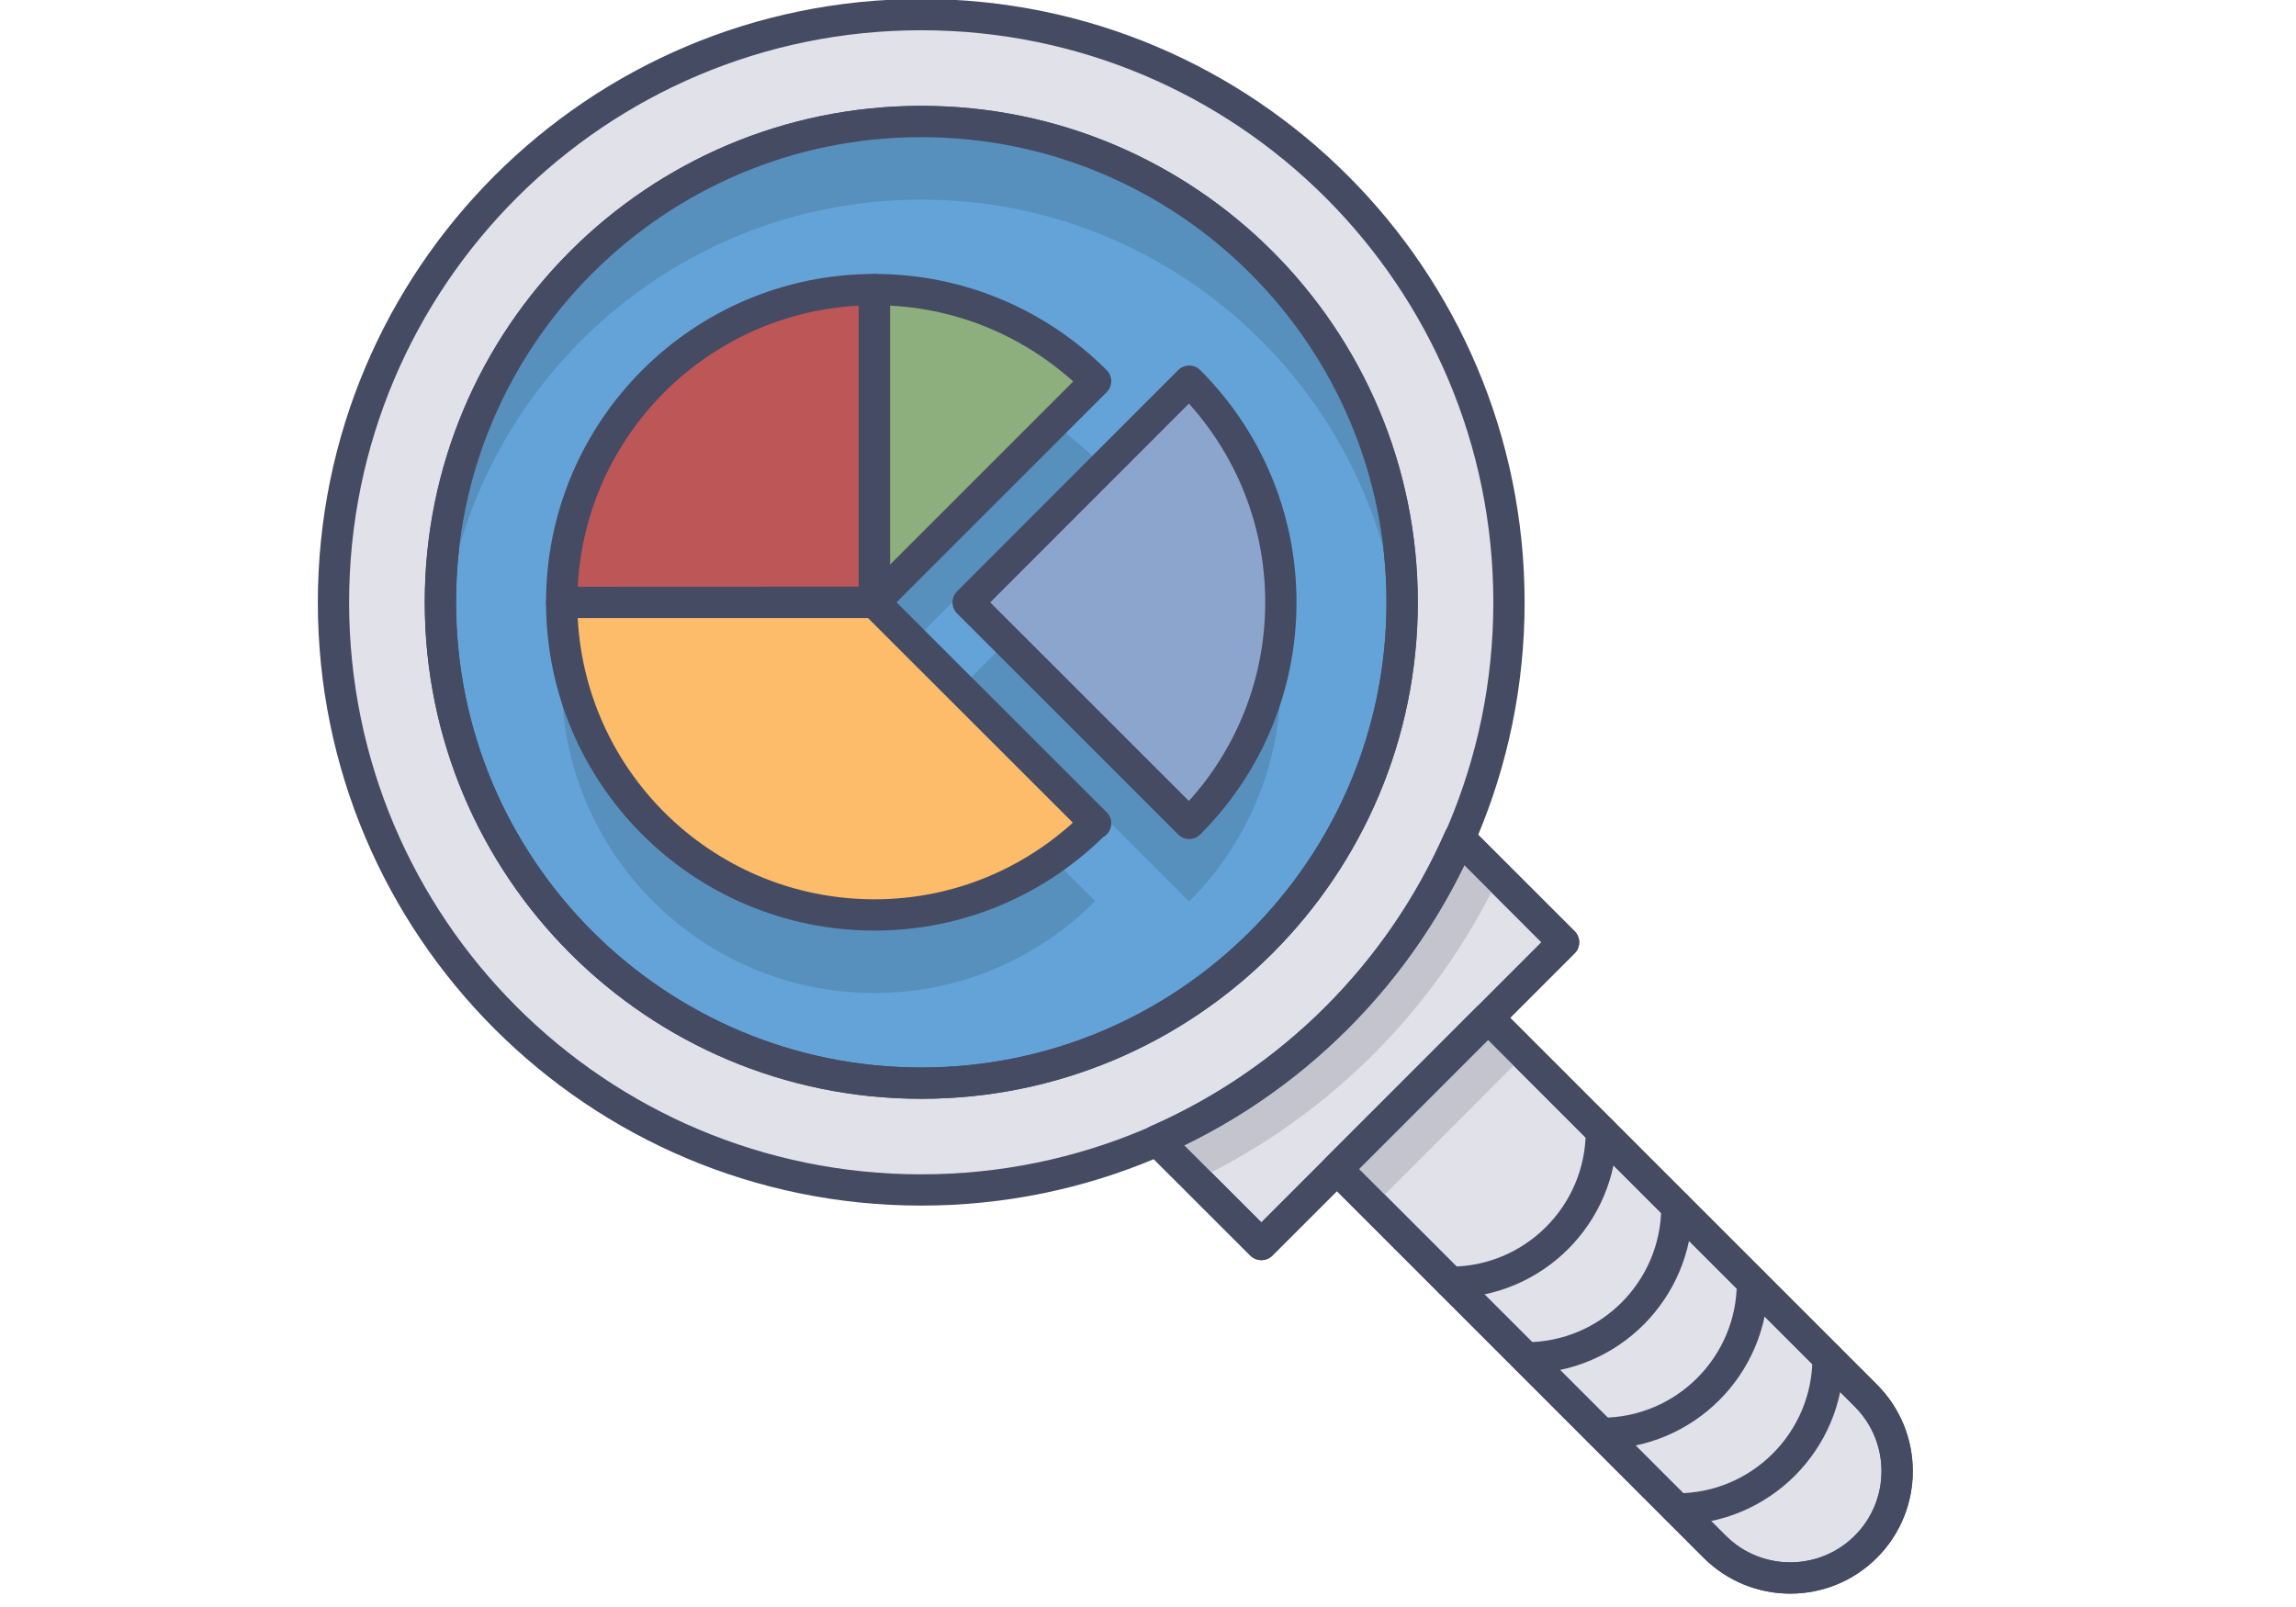 <?xml version="1.0" encoding="UTF-8"?>
<svg xmlns="http://www.w3.org/2000/svg" xmlns:xlink="http://www.w3.org/1999/xlink" width="150pt" height="105pt" viewBox="0 0 150 105" version="1.2">
<defs>
<clipPath id="clip1">
  <path d="M 20.699 0 L 100 0 L 100 79 L 20.699 79 Z M 20.699 0 "/>
</clipPath>
</defs>
<g id="surface1">
<path style="fill-rule:nonzero;fill:rgb(88.239%,88.239%,91.759%);fill-opacity:1;stroke-width:1.5;stroke-linecap:round;stroke-linejoin:round;stroke:rgb(27.06%,29.41%,38.82%);stroke-opacity:1;stroke-miterlimit:10;" d="M 66.503 52.005 C 63.663 58.476 58.477 63.665 52.009 66.507 L 57.006 71.501 L 71.502 57.002 Z M 66.503 52.005 " transform="matrix(1.362,0,0,1.362,4.764,-16.07)"/>
<path style=" stroke:none;fill-rule:nonzero;fill:rgb(76.469%,76.859%,80.389%);fill-opacity:1;" d="M 97.91 57.328 L 95.332 54.754 C 91.465 63.562 84.402 70.629 75.59 74.5 L 78.168 77.074 C 86.789 72.949 93.785 65.953 97.91 57.328 Z M 97.91 57.328 "/>
<path style="fill-rule:nonzero;fill:rgb(88.239%,88.239%,91.759%);fill-opacity:1;stroke-width:1.5;stroke-linecap:round;stroke-linejoin:round;stroke:rgb(27.06%,29.41%,38.82%);stroke-opacity:1;stroke-miterlimit:10;" d="M 86.001 78.749 L 67.877 60.627 L 60.628 67.878 L 78.75 86 C 80.752 87.999 83.999 87.999 86.001 86 C 88.003 83.998 88.003 80.751 86.001 78.749 Z M 86.001 78.749 " transform="matrix(1.362,0,0,1.362,4.764,-16.07)"/>
<path style=" stroke:none;fill-rule:nonzero;fill:rgb(76.469%,76.859%,80.389%);fill-opacity:1;" d="M 99.613 68.902 L 89.742 78.777 L 87.332 76.371 L 97.207 66.496 Z M 99.613 68.902 "/>
<path style="fill:none;stroke-width:1.5;stroke-linecap:round;stroke-linejoin:round;stroke:rgb(27.06%,29.41%,38.82%);stroke-opacity:1;stroke-miterlimit:10;" d="M 66.064 73.314 C 70.068 73.314 73.315 70.064 73.315 66.065 C 73.315 70.064 70.065 73.314 66.064 73.314 Z M 66.064 73.314 " transform="matrix(1.362,0,0,1.362,4.764,-16.07)"/>
<path style="fill:none;stroke-width:1.5;stroke-linecap:round;stroke-linejoin:round;stroke:rgb(27.06%,29.41%,38.82%);stroke-opacity:1;stroke-miterlimit:10;" d="M 69.689 76.939 C 73.693 76.939 76.937 73.689 76.937 69.691 C 76.937 73.689 73.693 76.939 69.689 76.939 Z M 69.689 76.939 " transform="matrix(1.362,0,0,1.362,4.764,-16.07)"/>
<path style="fill:none;stroke-width:1.5;stroke-linecap:round;stroke-linejoin:round;stroke:rgb(27.06%,29.41%,38.82%);stroke-opacity:1;stroke-miterlimit:10;" d="M 73.315 80.562 C 77.316 80.562 80.566 77.315 80.563 73.314 C 80.566 77.312 77.316 80.562 73.315 80.562 Z M 73.315 80.562 " transform="matrix(1.362,0,0,1.362,4.764,-16.07)"/>
<path style="fill:none;stroke-width:1.5;stroke-linecap:round;stroke-linejoin:round;stroke:rgb(27.06%,29.41%,38.82%);stroke-opacity:1;stroke-miterlimit:10;" d="M 76.937 84.187 C 80.942 84.187 84.189 80.943 84.189 76.939 C 84.189 80.94 80.942 84.187 76.937 84.187 Z M 76.937 84.187 " transform="matrix(1.362,0,0,1.362,4.764,-16.07)"/>
<path style=" stroke:none;fill-rule:nonzero;fill:rgb(88.239%,88.239%,91.759%);fill-opacity:1;" d="M 98.574 39.355 C 98.574 60.551 81.387 77.742 60.18 77.742 C 38.973 77.742 21.785 60.551 21.785 39.355 C 21.785 18.145 38.973 0.953 60.18 0.953 C 81.387 0.953 98.574 18.145 98.574 39.355 Z M 98.574 39.355 "/>
<g clip-path="url(#clip1)" clip-rule="nonzero">
<path style="fill:none;stroke-width:1.5;stroke-linecap:round;stroke-linejoin:round;stroke:rgb(27.06%,29.41%,38.82%);stroke-opacity:1;stroke-miterlimit:10;" d="M 68.883 40.698 C 68.883 56.262 56.263 68.885 40.691 68.885 C 25.119 68.885 12.498 56.262 12.498 40.698 C 12.498 25.123 25.119 12.5 40.691 12.5 C 56.263 12.5 68.883 25.123 68.883 40.698 Z M 68.883 40.698 " transform="matrix(1.362,0,0,1.362,4.764,-16.07)"/>
</g>
<path style="fill-rule:nonzero;fill:rgb(38.82%,63.919%,84.709%);fill-opacity:1;stroke-width:1.5;stroke-linecap:round;stroke-linejoin:round;stroke:rgb(27.06%,29.41%,38.82%);stroke-opacity:1;stroke-miterlimit:10;" d="M 40.696 17.626 C 53.429 17.626 63.758 27.954 63.758 40.692 C 63.758 53.433 53.432 63.762 40.696 63.762 C 27.95 63.762 17.63 53.433 17.63 40.692 C 17.63 27.954 27.95 17.626 40.696 17.626 Z M 40.696 17.626 " transform="matrix(1.362,0,0,1.362,4.764,-16.07)"/>
<path style=" stroke:none;fill-rule:nonzero;fill:rgb(34.119%,56.079%,74.12%);fill-opacity:1;" d="M 60.188 13.043 C 76.668 13.043 90.184 25.746 91.48 41.902 C 91.551 41.055 91.594 40.207 91.594 39.348 C 91.594 21.996 77.527 7.934 60.184 7.934 C 42.828 7.934 28.773 21.996 28.773 39.348 C 28.773 40.207 28.816 41.055 28.883 41.902 C 30.188 25.746 43.691 13.043 60.188 13.043 Z M 60.188 13.043 "/>
<path style="fill:none;stroke-width:1.5;stroke-linecap:round;stroke-linejoin:round;stroke:rgb(27.06%,29.41%,38.82%);stroke-opacity:1;stroke-miterlimit:10;" d="M 66.503 52.005 C 63.663 58.476 58.477 63.665 52.009 66.507 L 57.006 71.501 L 71.502 57.002 Z M 66.503 52.005 " transform="matrix(1.362,0,0,1.362,4.764,-16.07)"/>
<path style="fill:none;stroke-width:1.5;stroke-linecap:round;stroke-linejoin:round;stroke:rgb(27.06%,29.41%,38.82%);stroke-opacity:1;stroke-miterlimit:10;" d="M 86.001 78.749 L 67.877 60.627 L 60.628 67.878 L 78.75 86 C 80.752 87.999 83.999 87.999 86.001 86 C 88.003 83.998 88.003 80.751 86.001 78.749 Z M 86.001 78.749 " transform="matrix(1.362,0,0,1.362,4.764,-16.07)"/>
<path style="fill:none;stroke-width:1.5;stroke-linecap:round;stroke-linejoin:round;stroke:rgb(27.06%,29.41%,38.82%);stroke-opacity:1;stroke-miterlimit:10;" d="M 17.624 40.692 C 17.624 27.957 27.95 17.628 40.691 17.628 C 53.429 17.628 63.761 27.957 63.761 40.692 C 63.761 53.439 53.429 63.759 40.691 63.759 C 27.953 63.759 17.624 53.439 17.624 40.692 Z M 17.624 40.692 " transform="matrix(1.362,0,0,1.362,4.764,-16.07)"/>
<path style=" stroke:none;fill-rule:nonzero;fill:rgb(34.119%,56.079%,74.12%);fill-opacity:1;" d="M 77.684 53.793 L 65.797 41.91 L 63.242 44.465 L 77.684 58.902 C 81.387 55.207 83.672 50.102 83.672 44.453 C 83.672 43.59 83.602 42.738 83.496 41.902 C 82.922 46.523 80.82 50.668 77.684 53.793 Z M 77.684 53.793 "/>
<path style=" stroke:none;fill-rule:nonzero;fill:rgb(34.119%,56.079%,74.12%);fill-opacity:1;" d="M 57.125 59.773 C 47.609 59.773 39.637 53.262 37.359 44.461 L 36.691 44.461 C 36.691 55.738 45.84 64.883 57.125 64.883 C 62.766 64.883 67.852 62.582 71.543 58.875 C 71.555 58.887 71.57 58.902 71.57 58.902 L 68.762 56.094 C 65.465 58.406 61.465 59.773 57.125 59.773 Z M 57.125 59.773 "/>
<path style=" stroke:none;fill-rule:nonzero;fill:rgb(34.119%,56.079%,74.12%);fill-opacity:1;" d="M 57.125 39.348 L 57.125 44.453 L 71.57 30.012 C 70.715 29.156 69.777 28.387 68.781 27.691 Z M 57.125 39.348 "/>
<path style="fill-rule:nonzero;fill:rgb(73.729%,33.73%,34.119%);fill-opacity:1;stroke-width:1.5;stroke-linecap:round;stroke-linejoin:round;stroke:rgb(27.06%,29.41%,38.82%);stroke-opacity:1;stroke-miterlimit:10;" d="M 38.448 25.691 C 30.161 25.691 23.444 32.409 23.444 40.692 L 23.444 40.698 L 38.448 40.692 Z M 38.448 25.691 " transform="matrix(1.362,0,0,1.362,4.764,-16.07)"/>
<path style="fill-rule:nonzero;fill:rgb(98.819%,73.729%,41.179%);fill-opacity:1;stroke-width:1.5;stroke-linecap:round;stroke-linejoin:round;stroke:rgb(27.06%,29.41%,38.82%);stroke-opacity:1;stroke-miterlimit:10;" d="M 49.058 51.299 C 49.058 51.299 49.043 51.291 49.035 51.282 C 46.324 54.001 42.592 55.691 38.448 55.691 C 30.161 55.691 23.444 48.979 23.444 40.698 L 38.448 40.698 Z M 49.058 51.299 " transform="matrix(1.362,0,0,1.362,4.764,-16.07)"/>
<path style="fill-rule:nonzero;fill:rgb(54.9%,68.629%,49.019%);fill-opacity:1;stroke-width:1.5;stroke-linecap:round;stroke-linejoin:round;stroke:rgb(27.06%,29.41%,38.82%);stroke-opacity:1;stroke-miterlimit:10;" d="M 38.448 25.691 C 42.59 25.691 46.338 27.369 49.055 30.085 L 38.448 40.692 Z M 38.448 25.691 " transform="matrix(1.362,0,0,1.362,4.764,-16.07)"/>
<path style="fill-rule:nonzero;fill:rgb(54.9%,64.709%,80.389%);fill-opacity:1;stroke-width:1.5;stroke-linecap:round;stroke-linejoin:round;stroke:rgb(27.06%,29.41%,38.82%);stroke-opacity:1;stroke-miterlimit:10;" d="M 53.544 30.085 C 56.263 32.802 57.941 36.553 57.941 40.692 C 57.941 44.837 56.26 48.586 53.544 51.299 L 42.939 40.698 Z M 53.544 30.085 " transform="matrix(1.362,0,0,1.362,4.764,-16.07)"/>
</g>
</svg>
